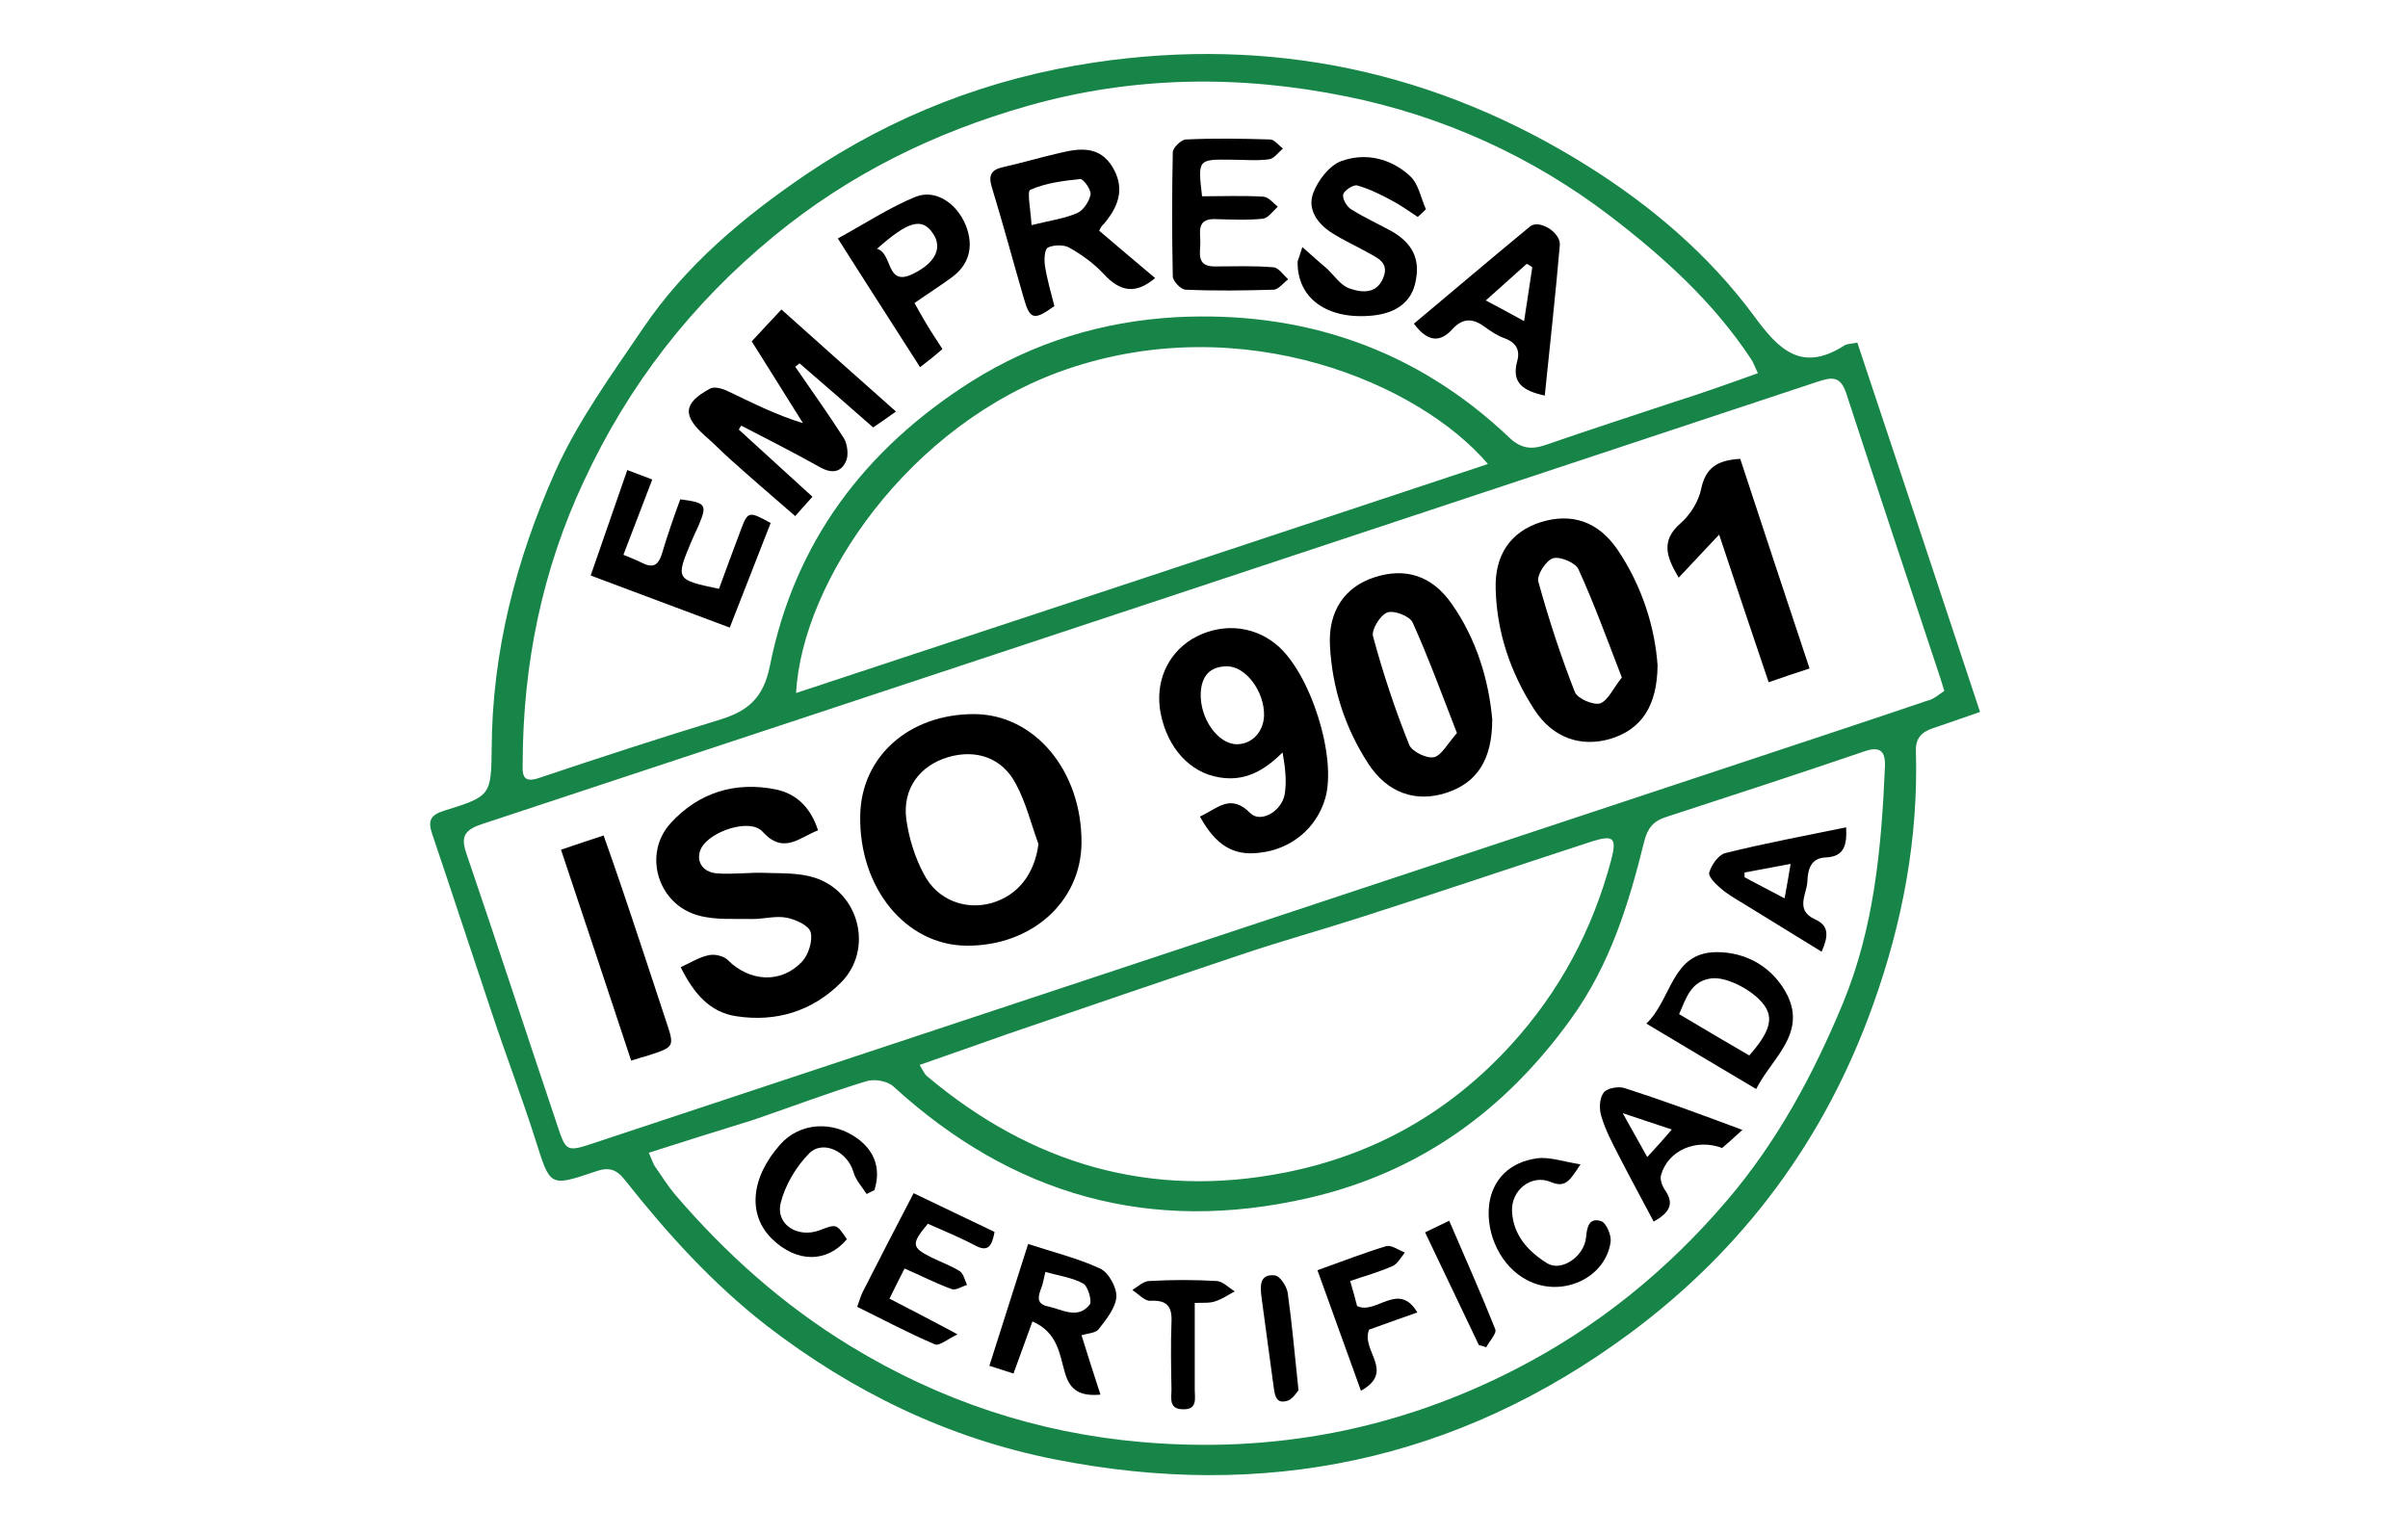 <?xml version="1.0" encoding="utf-8"?>
<!-- Generator: Adobe Illustrator 25.4.1, SVG Export Plug-In . SVG Version: 6.00 Build 0)  -->
<svg version="1.1" id="Layer_1" xmlns="http://www.w3.org/2000/svg" xmlns:xlink="http://www.w3.org/1999/xlink" x="0px" y="0px"
	 viewBox="0 0 559.3 356.7" style="enable-background:new 0 0 559.3 356.7;" xml:space="preserve">
<style type="text/css">
	.st0{fill:#178547;}
</style>
<g>
	<path class="st0" d="M431.4,79.6c9.5,28.5,18.9,56.8,28.5,85.8c-3.8,1.3-7.4,2.6-11,3.8c-2.6,0.9-4,2.3-3.9,5.3
		c0.6,20.2-3.1,39.8-9.9,58.8c-11.1,31.2-30,56.8-56.6,76.5c-40.2,29.7-85,38.9-133.7,29.2c-24.6-4.9-46.7-15.6-66.7-31
		c-12.6-9.8-23.1-21.4-32.9-33.8c-2.1-2.7-3.9-3.1-7-2c-10.6,3.6-10.4,3.4-13.8-7.3c-3.2-10.1-7-20-10.3-30
		c-4.6-13.7-9.1-27.5-13.7-41.1c-1.1-3.2-0.4-4.5,2.9-5.5c10.6-3.3,10.8-3.5,10.9-14.4c0.1-22.5,5.7-44,14.7-64.2
		c5.3-11.9,13.2-22.7,20.5-33.5c9.9-14.6,23.3-25.8,37.7-35.6c20.4-13.8,42.9-22.5,67.2-26.1c41.1-6.1,79.4,2.1,114.5,24.1
		c14.8,9.3,28.1,20.6,38.6,34.8c5.5,7.5,10.8,13.2,20.6,7.1C428.9,79.8,430,79.9,431.4,79.6z M451.6,160.5c-0.5-1.6-0.7-2.3-0.9-2.9
		c-7.3-22.1-14.7-44.2-21.9-66.3c-1.4-4.2-3.6-3.6-6.7-2.6c-103.4,34.3-206.8,68.6-310.3,102.8c-4.1,1.4-4.8,3-3.4,7
		c7.1,20.8,13.9,41.7,20.9,62.5c2.2,6.7,2.2,6.7,9.1,4.4c87.1-28.9,174.3-57.8,261.5-86.7c15.9-5.3,31.8-10.5,47.7-15.9
		C449.1,162.5,450.4,161.3,451.6,160.5z M150.7,267.8c0.8,1.8,1,2.6,1.5,3.3c1.5,2.1,2.9,4.4,4.5,6.3c11.8,13.8,25.2,25.8,40.8,35.3
		c20.8,12.7,43.4,20.2,67.5,22.3c30.5,2.7,59.6-2.8,87-16.9c19.1-9.8,35.4-23.1,49.2-39.3c11.6-13.6,20-29.2,26.8-45.6
		c7.3-17.6,9-36.2,9.8-54.9c0.2-3.7-1-5.1-4.9-3.7c-15.2,5.2-30.6,10.2-45.9,15.2c-2.9,0.9-4.3,2.5-5.1,5.7
		c-3.6,14.5-7.9,28.6-17,41.2c-15.4,21.4-35.3,35.7-60.9,41.6c-36.8,8.5-68.8-0.6-96.5-25.9c-1.4-1.3-4.5-1.8-6.3-1.2
		c-8.9,2.7-17.5,6-26.3,9C167.1,262.6,159.2,265.1,150.7,267.8z M408.3,86.7c-0.8-1.7-1.1-2.6-1.6-3.3
		c-8.7-13.2-20.3-23.7-32.7-33.2c-18.2-13.9-39-23.3-61.3-27.8c-24.6-5-49.4-4.8-74,2.2c-21.8,6.2-41.5,15.9-59,30.3
		c-19.1,15.7-33.7,34.5-44.1,56.9c-9.7,20.7-14.1,42.5-14.2,65.2c0,2.5-0.4,5.2,3.9,3.7c14-4.7,28.1-9.3,42.2-13.6
		c6.3-2,9.8-5,11.3-12.3c5.7-28.8,22-50.4,46.7-66.1c14.6-9.2,30.5-14,47.4-15c29.6-1.6,55.9,7.3,77.6,27.9c2.8,2.7,5.3,2.9,8.7,1.7
		c9.8-3.4,19.7-6.6,29.6-9.9C395.2,91.4,401.6,89.1,408.3,86.7z M345.6,107.8c-16-18.8-56.8-36.1-97.9-22
		c-36.6,12.6-61.4,49.3-62.8,75.2C238.6,143.3,292,125.6,345.6,107.8z M213.6,247.4c0.8,1.3,1.1,2.1,1.7,2.6
		c24.2,20.4,51.9,28.6,83.2,22.4c20.7-4.1,38.2-14,52.5-29.7c11.3-12.4,18.9-26.7,23.2-42.8c1.4-5.3,0.6-6-4.5-4.4
		c-17.8,5.8-35.5,11.8-53.3,17.5c-9.3,3-18.7,5.6-27.9,8.7c-18.2,6.1-36.3,12.3-54.4,18.5C227.4,242.6,220.7,244.9,213.6,247.4z"/>
	<path d="M251.2,195.8c-0.1,13.7-11.6,24-26.7,23.9c-14.1-0.1-25-13.4-24.7-30.2c0.2-13.7,11.3-23.6,26.4-23.6
		C240.3,165.9,251.3,179.1,251.2,195.8z M241.2,196.1c-1.7-4.7-2.9-9.6-5.2-13.9c-3.2-6.2-9.3-8.2-15.8-6.3
		c-6.6,2-10.6,7.3-9.7,14.4c0.6,4.4,2,8.9,4.1,12.8c3.1,6,9.6,8.4,15.7,6.7C236.5,208,240.3,203,241.2,196.1z"/>
	<path d="M190,192.9c-4.4,1.7-8,5.7-12.9,0.3c-2.9-3.2-12.1-0.1-14.2,3.8c-1.4,2.7,0,5.6,3.6,5.9c3.9,0.3,7.8-0.3,11.7-0.1
		c3.7,0.1,7.6,0,11,1.1c10.4,3.3,13.8,16.7,6.1,24.4c-6.6,6.6-15,9.2-24.2,7.8c-6.3-0.9-10-5.4-13-11.4c2.4-1.1,4.4-2.4,6.6-2.8
		c1.3-0.3,3.4,0.2,4.3,1.1c5.1,5.1,12.4,5.6,17.3,0.4c1.5-1.6,2.5-4.9,2-6.8c-0.4-1.6-3.5-3-5.6-3.4c-2.5-0.5-5.2,0.3-7.8,0.3
		c-4.2-0.1-8.6,0.3-12.6-0.8c-9.5-2.5-13.1-14.3-6.5-21.5c6.5-7.1,15-9.7,24.4-7.8C185,184.4,188.3,187.6,190,192.9z"/>
	<path d="M278.7,189.7c4-1.8,7.1-5.5,11.7-0.8c2.4,2.4,7.3-0.4,8-4.4c0.5-3.1,0.1-6.3-0.5-9.7c-4.3,4.3-8.8,6.8-14.7,5.8
		c-6.8-1.1-12-6.8-13.6-14.8c-1.4-7.1,1.4-13.7,7.2-17.3c6.4-3.8,14-3.4,19.6,1.2c7.9,6.4,14.2,26.2,11.4,35.8
		c-2,6.9-7.9,11.8-15.2,12.6C286.5,198.9,282.4,196.4,278.7,189.7z M293.6,166.2c0.1-5.5-4.2-11.4-8.6-11.4c-4,0-5.9,2.3-6.1,6.1
		c-0.3,6,4,12,8.4,12C290.8,172.9,293.5,170,293.6,166.2z"/>
	<path d="M385,154.6c-0.1,9.5-3.8,14.8-10.8,17c-6.9,2.1-13.5-0.1-17.8-6.7c-5.5-8.5-8.7-17.8-9-27.9c-0.3-8.1,3.5-13.5,10.5-15.7
		c7.1-2.2,13.3-0.2,17.8,6.4C381.5,136.3,384.4,145.9,385,154.6z M376.7,157.4c-3.4-8.8-6.4-17.1-10.1-25.2c-0.7-1.5-4.3-3-5.9-2.5
		c-1.6,0.5-3.8,3.9-3.4,5.4c2.4,8.7,5.2,17.3,8.5,25.7c0.6,1.5,4.3,3.1,5.9,2.6C373.5,162.7,374.7,159.9,376.7,157.4z"/>
	<path d="M346.6,167.1c0,9.5-3.6,14.8-10.7,17.1c-7.1,2.3-13.7,0-18.1-6.8c-5.4-8.3-8.4-17.6-8.9-27.5c-0.4-8,3.5-13.6,10.4-15.8
		c7.1-2.3,13.3-0.4,17.9,6.2C343.1,148.7,345.8,158.3,346.6,167.1z M338.4,170.3c-3.5-9-6.6-17.5-10.3-25.7
		c-0.7-1.5-4.4-2.9-5.9-2.3c-1.6,0.6-3.7,4-3.3,5.5c2.3,8.5,5.1,17,8.4,25.2c0.6,1.6,4.1,3.3,5.8,2.9
		C334.8,175.5,336.2,172.8,338.4,170.3z"/>
	<path d="M420.3,155.3c-3.4,1.1-6.1,2-9.5,3.2c-3.9-11.5-7.6-22.6-11.5-34.3c-3.3,3.5-6.2,6.6-9.4,10c-2.9-4.9-4.2-8.6,0.5-12.7
		c2.2-1.9,4.1-5,4.7-7.8c1-4.9,3.6-6.8,9.1-7.1C409.4,122.4,414.7,138.5,420.3,155.3z"/>
	<path d="M130.3,197.4c3.6-1.2,6.5-2.2,9.9-3.3c1.4,4,2.7,7.6,3.9,11.2c3.6,10.6,7.1,21.3,10.6,31.9c2,6,2,6-4.1,8
		c-1.1,0.3-2.1,0.6-4,1.2C141.2,230.1,135.9,214.1,130.3,197.4z"/>
	<path d="M251.2,310.2c1.4,4.5,2.8,8.9,4.4,13.8c-4.6,0.4-7-0.9-8.2-4.9c-1.3-4.3-1.6-9.5-7.6-12.1c-1.4,3.9-2.8,7.7-4.4,12.1
		c-1.8-0.6-3.4-1.1-5.6-1.8c3-9.5,5.9-18.5,9-28.3c5.8,1.9,11.5,3.3,16.7,5.7c2,0.9,3.9,4.4,3.8,6.6c-0.2,2.6-2.4,5.3-4.2,7.6
		C254.4,309.7,252.5,309.8,251.2,310.2z M242.8,295.5c-0.4,1.6-0.5,2.6-0.9,3.6c-0.7,1.9-1.4,3.8,1.5,4.4c3.3,0.7,6.9,3.1,9.7-0.4
		c0.6-0.8-0.4-4.3-1.5-4.9C249.1,296.8,246,296.4,242.8,295.5z"/>
	<path d="M407.9,253c-8.8-5.2-16.8-10-25.5-15.2c6-5.8,5.8-16.4,16.1-16.6c7.3-0.1,13.5,3.7,16.7,10.1
		C419.5,240.3,411.5,245.9,407.9,253z M406.3,245.2c4.5-5.1,5.5-8.2,3.9-11c-2-3.6-8.9-7.4-12.7-6.9c-4.7,0.6-5.8,4.4-7.5,8.3
		C395.5,238.9,400.8,242,406.3,245.2z"/>
	<path d="M222.4,310c-2.5,1.2-4.3,2.8-5.3,2.3c-6.1-2.6-11.9-5.7-18-8.7c0.5-1.4,0.8-2.5,1.3-3.5c3.8-7.5,7.7-15,11.8-22.9
		c6.4,3.1,12.6,6,18.8,9c-0.6,3.3-1.5,4.8-4.6,3.1c-3.6-1.9-7.3-3.4-10.9-5c-3.9,4.7-3.8,5.5,0.8,7.8c2.2,1.1,4.5,1.9,6.6,3.2
		c0.9,0.6,1.2,2.1,1.7,3.2c-1.2,0.4-2.6,1.3-3.5,1c-3.6-1.3-7.1-3.1-11-4.8c-1.2,2.3-2.2,4.4-3.5,7
		C211.6,304.3,216.3,306.7,222.4,310z"/>
	<path d="M404.7,262.5c-2.2,2-3.5,3.2-4.7,4.2c-6.1-2.3-12.6,0.6-14.2,6.3c-0.3,1,0.3,2.6,1,3.6c2.1,3.1,1,5.1-2.7,7.2
		c-2.8-5.3-5.6-10.4-8.3-15.7c-1.5-2.9-3-5.8-3.9-8.9c-0.5-1.7-0.4-4.1,0.6-5.4c0.8-1,3.4-1.5,4.9-1
		C386.1,255.6,394.8,258.8,404.7,262.5z M388.3,262.4c-3.9-1.3-7-2.3-11.4-3.8c2.3,4.1,3.8,6.8,5.7,10.2
		C384.7,266.5,386.2,264.9,388.3,262.4z"/>
	<path d="M428.8,192.2c0.2,4.1-0.4,6.8-4.7,7c-3.5,0.1-4.2,2.8-4.3,5.5c-0.1,3-3,6.7,1.8,8.9c3.4,1.5,3,4.1,1.5,7.5
		c-6.2-3.8-12.2-7.5-18.2-11.2c-1.8-1.1-3.6-2.1-5.2-3.5c-1.2-1-3-2.8-2.7-3.7c0.5-1.7,2.1-4.1,3.7-4.5
		C409.9,195.9,419.1,194.2,428.8,192.2z M414.5,208.7c0.6-3.1,0.9-5.1,1.4-8c-4.2,0.8-7.4,1.4-10.7,2c0,0.4,0,0.8,0,1.1
		C408.1,205.3,410.8,206.8,414.5,208.7z"/>
	<path d="M367.1,270.5c-2.4,3.6-3.4,5.6-6.9,4.1c-4.5-1.9-9.3,1.9-9,6.9c0.3,5.5,3.8,9.3,8.2,12c3.3,2,8.6-1.6,9-6.1
		c0.2-2.5,0.8-4.6,3.5-3.7c1.2,0.4,2.4,3.3,2.2,4.8c-1.2,8.5-11.4,13.1-19.4,8.9c-6-3.1-9.7-10.6-8.8-17.7
		c0.8-5.6,4.6-9.7,11.1-10.6C359.9,268.7,363.2,269.9,367.1,270.5z"/>
	<path d="M201.3,277.4c-1.1-1.7-2.6-3.3-3.1-5.2c-1.3-4.5-6.9-7.5-10.2-4.3c-3.1,3.1-5.7,7.5-6.7,11.7c-1.1,5,4.1,8.1,9.1,6.2
		c3.9-1.5,3.9-1.5,6.3,2.1c-4.6,5.5-11.6,5.5-17.3,0c-5.8-5.6-5.1-14.2,1.8-22c4.5-5.1,12.2-5.7,18.1-1.3c4,3,5.3,7.1,3.8,11.9
		C202.4,276.8,201.9,277.1,201.3,277.4z"/>
	<path d="M313.6,297.6c0.7,2.4,1.2,4.2,1.6,5.8c4.4,2.2,9.6-5.9,14,1.5c-4.5,1.6-8.2,2.9-11.2,4c-2,4.9,6.2,9.7-1.9,14.2
		c-3.5-9.6-6.7-18.7-10.1-28c5.6-2,10.7-4,16-5.6c1.2-0.3,2.8,0.9,4.3,1.5c-0.9,1.1-1.7,2.6-2.8,3.1
		C320.4,295.5,317.1,296.4,313.6,297.6z"/>
	<path d="M277.5,302.7c0,6.9,0,13.6,0,20.2c0,1.9,0.7,4.6-2.7,4.5c-3.4,0-2.7-2.6-2.7-4.6c-0.1-5.2-0.2-10.4,0-15.6
		c0.2-3.9-1.2-5.2-5-5c-1.3,0-2.7-1.6-4.1-2.5c1.3-0.8,2.6-2.1,4-2.1c5.2-0.3,10.4-0.3,15.6,0c1.5,0.1,2.8,1.6,4.2,2.4
		c-1.5,0.8-2.9,1.8-4.5,2.3C281,302.8,279.5,302.6,277.5,302.7z"/>
	<path d="M343.5,312.5c-4.1-8.6-8.2-17.2-12.5-26.2c1.9-0.9,3.3-1.6,5.6-2.7c3.7,8.6,7.4,16.9,10.7,25.2c0.4,1-1.4,2.8-2.1,4.2
		C344.6,312.8,344.1,312.6,343.5,312.5z"/>
	<path d="M301.6,323c-0.4,0.4-1.3,2-2.5,2.4c-2.8,0.9-3-1.3-3.3-3.4c-0.9-6.9-1.9-13.8-2.8-20.7c-0.3-2.5-0.5-5.4,3.1-5
		c1.2,0.1,2.8,2.6,3,4.1C300.1,307.5,300.7,314.6,301.6,323z"/>
	<path d="M171.6,99.8c5.6,5.1,11.2,10.2,17.1,15.6c-1.5,1.7-2.6,2.9-4,4.5c-5.3-4.6-10.3-8.9-15.2-13.3c-1.9-1.7-3.7-3.6-5.7-5.3
		c-5.3-4.7-5.2-7.6,1.1-11c1-0.6,3.1,0,4.4,0.7c5.5,2.6,10.9,5.4,17.2,7.3c-3.9-6.2-7.8-12.5-11.9-19c2.1-2.3,4.3-4.6,6.9-7.4
		c8.6,7.7,17,15.2,26.6,23.7c-1.8,1.3-3.5,2.5-5.3,3.7c-5.7-5-11.4-10-17.1-14.9c-0.3,0.3-0.6,0.5-1,0.8c3.8,5.5,7.7,11,11.3,16.6
		c0.8,1.3,1.1,3.7,0.6,5.1c-1.2,3-3.5,3.2-6.4,1.5c-5.9-3.3-12-6.4-18-9.5C172,99.1,171.8,99.4,171.6,99.8z"/>
	<path d="M255.3,53.6c4.6,3.9,8.7,7.4,13,11c-4.6,3.9-8.2,3.1-11.9-0.9c-2.3-2.5-5.1-4.5-8.1-6.2c-1.3-0.7-3.6-0.6-4.9,0
		c-0.8,0.4-0.9,2.8-0.7,4.2c0.5,3.2,1.4,6.3,2.2,9.4c-4.7,3.4-5.7,3.2-7.1-1.8c-2.5-8.6-4.8-17.2-7.4-25.7c-0.9-2.9-0.2-4.2,2.7-4.8
		c4.4-1,8.8-2.3,13.2-3.3c4.6-1.1,9.1-1.6,12.1,3.3c2.6,4.4,2,8.5-2,13.2C255.9,52.4,255.6,53,255.3,53.6z M239.6,52.3
		c4.4-1.1,7.6-1.5,10.6-2.8c1.4-0.6,2.8-2.7,3.1-4.3c0.2-1.1-1.7-3.7-2.4-3.6c-3.9,0.4-8,0.9-11.6,2.5
		C238.5,44.4,239.4,48.9,239.6,52.3z"/>
	<path d="M302.5,57.4c2.4,2.1,4,3.6,5.7,5c1.7,1.6,3.2,3.9,5.2,4.6c2.8,1,6.4,1.4,7.9-2.5c1.5-3.7-1.7-4.7-4.1-6.1
		c-2.5-1.4-5.2-2.6-7.7-4.2c-3.4-2.1-5.9-5.5-4.5-9.3c1.1-3,3.8-6.5,6.6-7.5c5.6-2,11.5-0.6,15.9,3.5c2,1.8,2.5,5.1,3.7,7.7
		c-0.6,0.6-1.2,1.2-1.9,1.8c-2-1.3-3.9-2.7-6-3.8c-2.6-1.4-5.2-2.7-8-3.5c-0.9-0.3-3,1.1-3.3,2c-0.3,1,0.8,2.9,1.8,3.5
		c3,1.9,6.3,3.4,9.4,5.1c4.9,2.8,6.7,6.5,5.6,11.7c-0.9,4.6-4.3,7.3-9.9,7.9c-10.6,1.1-17.7-4-17.5-12.6
		C301.5,60.4,301.7,59.9,302.5,57.4z"/>
	<path d="M158,116c6,0.8,6.3,1.2,4.3,6c-0.6,1.3-1.2,2.6-1.8,4c-3.6,8.6-3.5,8.7,6.5,10.8c1.6-4.4,3.3-9,5-13.5
		c1.7-4.6,1.9-4.6,7-1.8c-3.1,7.9-6.2,15.8-9.5,24.3c-10.8-4-21.3-8-32.3-12.1c2.9-8.4,5.6-16.2,8.5-24.5c2.1,0.8,3.7,1.4,5.8,2.2
		c-2.3,6-4.4,11.5-6.7,17.5c1.8,0.7,3.2,1.3,4.6,2c2.4,1.1,3.5,0.3,4.3-2.1C155,124.4,156.5,120.1,158,116z"/>
	<path d="M328.4,75.2c9.1-7.6,18-15.2,27-22.6c2.1-1.7,7.1,1.4,6.9,4.3c-1,11.6-2.3,23.2-3.5,35c-5-1.1-7.8-2.9-6.4-8
		c0.7-2.5-0.2-4.3-2.9-5.3c-1.7-0.6-3.2-1.6-4.7-2.7c-2.6-1.9-4.9-2.1-7.3,0.4C334.6,79.6,331.7,79.6,328.4,75.2z M355.9,62.1
		c-0.4-0.3-0.8-0.6-1.3-0.8c-3,2.7-5.9,5.3-9.5,8.5c3.4,1.8,5.8,3.1,8.9,4.8C354.7,69.9,355.3,66,355.9,62.1z"/>
	<path d="M279.2,45.6c4.9,0,9.6-0.2,14.3,0.1c1.2,0.1,2.2,1.5,3.3,2.3c-1.1,1-2.2,2.6-3.4,2.8c-3.7,0.4-7.5,0.2-11.2,0.1
		c-4.3-0.1-3.4,3-3.4,5.4c0,2.4-1,5.6,3.3,5.6c4.6,0,9.1-0.2,13.7,0.2c1.2,0.1,2.3,1.8,3.4,2.8c-1.1,0.8-2.2,2.3-3.3,2.4
		c-6.8,0.2-13.7,0.3-20.5,0c-1.1,0-3-2-3-3.1c-0.2-9.6-0.2-19.2,0-28.8c0-1.1,2-3,3.1-3c6.5-0.3,13-0.2,19.5,0c1,0,2,1.4,3,2.1
		c-1.1,0.9-2,2.3-3.2,2.5c-2.9,0.4-5.8,0.1-8.8,0.1C278.2,37,278.2,37,279.2,45.6z"/>
	<path d="M213.7,85.3c-6.3-9.9-12.4-19.3-19.1-29.9c6.4-3.5,12-7.2,18.1-9.7c4.6-1.8,9.5,1.5,11.6,6.6c2,5,0.8,9.4-3.6,12.4
		c-2.6,1.9-5.3,3.6-8.3,5.7c1.1,1.9,2,3.6,3,5.2c1,1.7,2.1,3.3,3.5,5.5C217.3,82.5,215.7,83.8,213.7,85.3z M203.7,57.8
		c3.7,1,2,9,8.4,5.8c5.5-2.7,6.8-6.3,4.5-9.5C214.1,50.5,210.9,51.4,203.7,57.8z"/>
</g>
</svg>
